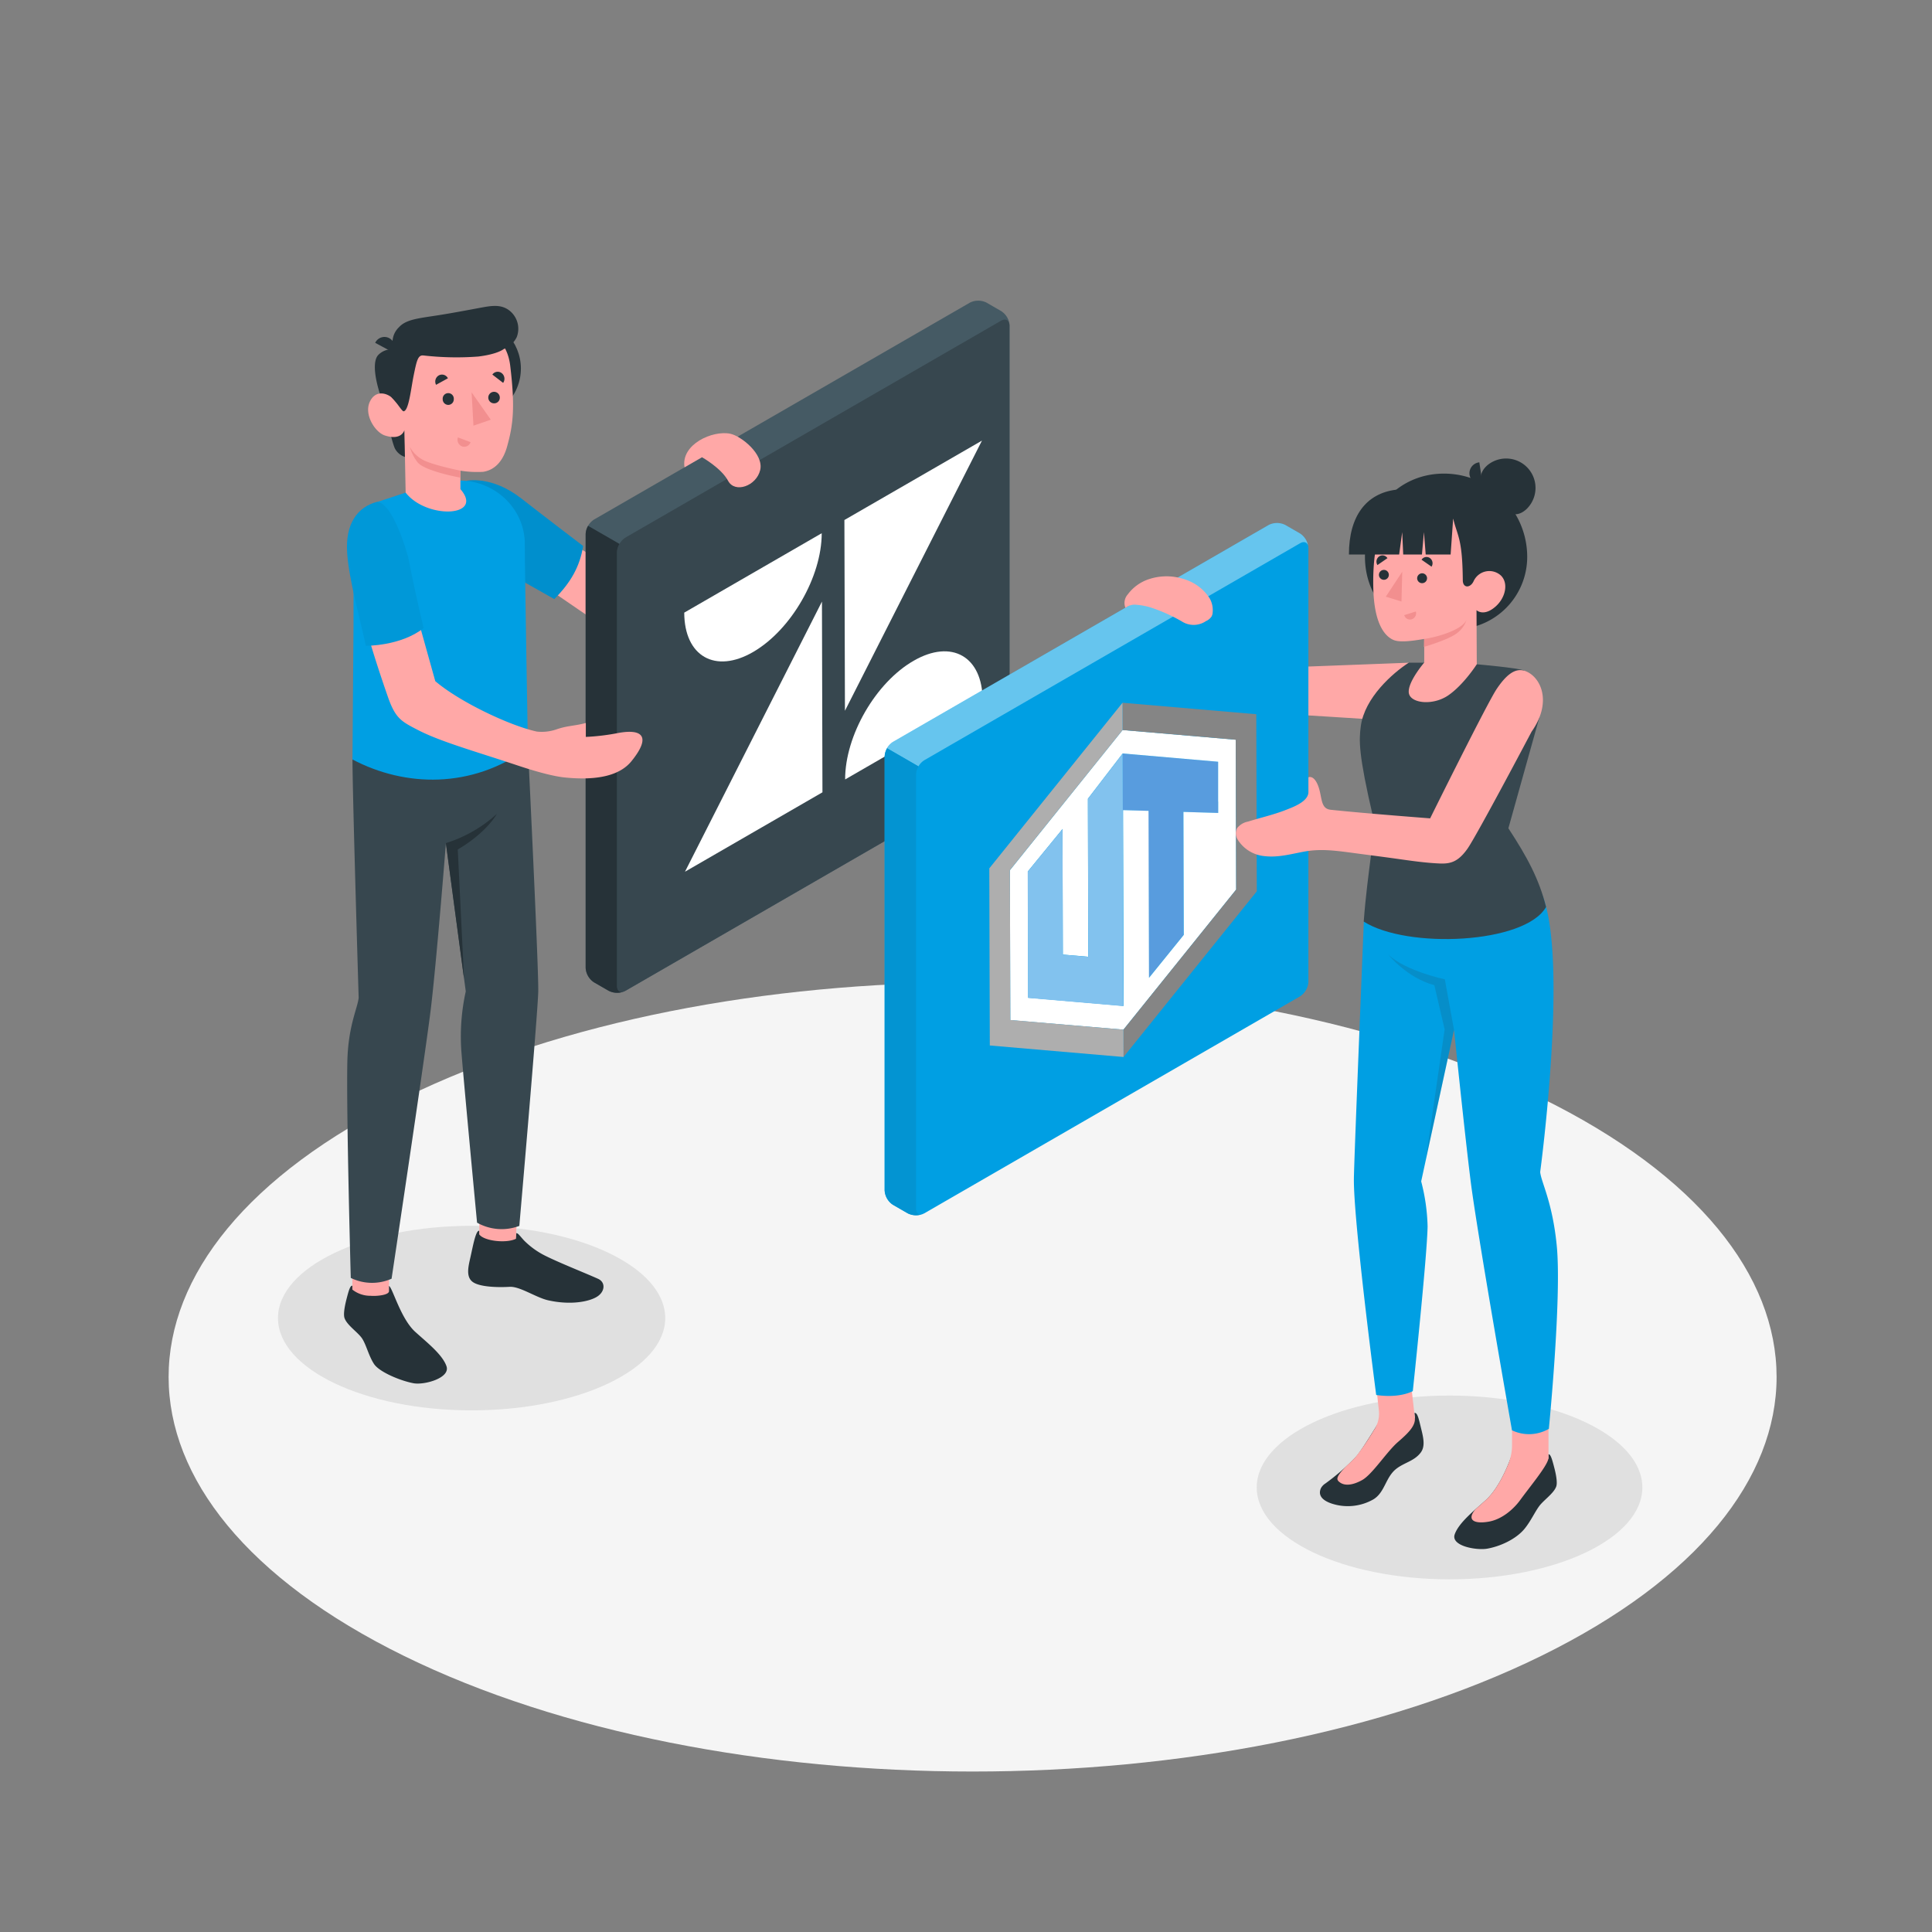<svg xmlns="http://www.w3.org/2000/svg" viewBox="0 0 500 500"><rect x="0" y="0" width="500" height="500" fill="#808080" stroke="none"/><defs><style>.cls-1{fill:#f5f5f5;}.cls-2{fill:#e0e0e0;}.cls-3{fill:#ffa8a7;}.cls-4{fill:#009fe3;}.cls-13,.cls-5{opacity:0.1;}.cls-6{fill:#455a64;}.cls-7{fill:#37474f;}.cls-13,.cls-8{fill:#263238;}.cls-9{fill:#f28f8f;}.cls-10{opacity:0.05;}.cls-11,.cls-12{fill:#fff;}.cls-12{opacity:0.4;}.cls-14{isolation:isolate;}.cls-15{fill:#589cde;}.cls-16{fill:#858585;}.cls-17{fill:#aeaeae;}.cls-18{fill:#82c2ee;}.cls-19{opacity:0.15;}</style></defs><g id="Floor"><path id="Floor-2" data-name="Floor" class="cls-1" d="M104.58,428.56c81.26,39.88,213,39.88,294.26,0s81.25-104.53,0-144.41-213-39.88-294.26,0S23.32,388.68,104.58,428.56Z"></path></g><g id="Shadow"><ellipse id="Shadow-2" data-name="Shadow" class="cls-2" cx="122.05" cy="341.12" rx="50.11" ry="23.88"></ellipse><ellipse id="Shadow-3" data-name="Shadow" class="cls-2" cx="375.14" cy="384.95" rx="49.9" ry="23.78"></ellipse></g><g id="Character_2" data-name="Character 2"><g id="Boy_arm" data-name="Boy arm"><path class="cls-3" d="M138.08,149.78,153,160s4.48,3.52,8.5.22c2.93-2.42,25.43-38.59,25.43-38.59h-9.89l-19.26,25.07-11.55-7.17Z"></path><path class="cls-4" d="M134.91,129c5.66,4.44,16,12.3,16,12.3-.84,5.38-3.28,9.55-7.46,13.74L133,149.14l-12.19-24.72S127.24,123,134.91,129Z"></path><path class="cls-5" d="M134.91,129c5.66,4.44,16,12.3,16,12.3-.84,5.38-3.28,9.55-7.46,13.74L133,149.14l-12.19-24.72S127.24,123,134.91,129Z"></path></g><g id="Tabs"><path class="cls-6" d="M157.52,256.41l-3.79-2.19a4.78,4.78,0,0,1-2.17-3.75V138.21a4.78,4.78,0,0,1,2.17-3.75L251,78.33a4.79,4.79,0,0,1,4.33,0l3.79,2.19a4.78,4.78,0,0,1,2.17,3.75V196.53a4.78,4.78,0,0,1-2.17,3.75l-97.22,56.13A4.79,4.79,0,0,1,157.52,256.41Z"></path><path class="cls-7" d="M259.07,83l-97.22,56.13a4.8,4.8,0,0,0-2.16,3.75V255.16c0,1.38,1,1.94,2.16,1.25l97.22-56.13a4.78,4.78,0,0,0,2.17-3.75V84.27C261.24,82.89,260.27,82.33,259.07,83Z"></path><path class="cls-8" d="M161.53,256.58a4.85,4.85,0,0,1-4-.16l-3.8-2.19a4.8,4.8,0,0,1-2.16-3.75V138.22a4.47,4.47,0,0,1,.63-2.14l8.13,4.69a4.37,4.37,0,0,0-.64,2.14V255.17C159.69,256.42,160.49,257,161.53,256.58Z"></path></g><g id="Character_boy" data-name="Character boy"><g id="Character_boy-2" data-name="Character boy"><rect class="cls-3" x="91.19" y="322.6" width="9.48" height="16.23" transform="translate(191.86 661.43) rotate(180)"></rect><polygon class="cls-3" points="124.05 321.74 133.52 322.06 134 304.89 124.05 304.57 124.05 321.74"></polygon><path class="cls-7" d="M91.22,196.5c0,9.05,1.6,61.69,1.6,61.69-.22,2.61-2.73,7.24-2.93,16.62-.28,13.6.89,55.91.89,55.91a12.48,12.48,0,0,0,10.56.21s8.36-55.59,10.06-69.06c1.48-11.75,4-43.67,4-43.67l5.14,38.36a54.14,54.14,0,0,0-1.17,15.07c.44,6.22,4.09,44.79,4.09,44.79a12.92,12.92,0,0,0,10.94.84s4.79-55,4.9-60.7c.13-6.51-3.15-73-3.15-73Z"></path><path class="cls-4" d="M95.12,131s-3.63,3.31-3.63,11.91v18.57l-.27,35.07c13.6,7.17,30.89,7.65,45.41-2.95,0,0-.81-45.14-.81-52.52,0-.31,0-.62,0-.93-.49-10.58-10.87-17.88-21.12-15.24l-8.61,2.21-8.63,2.85Z"></path><circle class="cls-8" cx="121.78" cy="95.37" r="13.03" transform="translate(-12.94 171.39) rotate(-67.5)"></circle><path class="cls-8" d="M99.26,104.64s2.11,9.91,3,11.54a4.49,4.49,0,0,0,2.6,2.09l-.15-7Z"></path><path class="cls-8" d="M101.91,90.43a4.88,4.88,0,0,0-4,1.42c-1.74,1.78-.77,7.34,1.39,12.79l4,.45Z"></path><path class="cls-3" d="M104.43,105.1c-.8.47-1.93-1.06-2.92-2.09s-4.19-2.43-5.79.94,1.41,8,3.94,8.77c4.35,1.37,5-1.42,5-1.42l.32,16.19h0c5.41,6.94,20.44,6.35,14.18-.9v-4.78a27.29,27.29,0,0,0,5.87.3c3.2-.49,5.21-3,6.19-6.49,1.56-5.56,2.15-10.06.82-21-1.45-12-15.41-12.13-22.94-7.38S104.43,105.1,104.43,105.1Z"></path><path class="cls-8" d="M104.43,106.44c-.4,0-1.92-2.53-2.92-3.43-1.37-1.25.4-12.58.4-12.58a5.36,5.36,0,0,1,1.33-5.73c1.88-2.07,5-2.3,10.41-3.15,2.82-.44,7.09-1.23,9.91-1.76,3.36-.62,6.14-1.28,8.52.78a6,6,0,0,1,1.65,6.68,6.2,6.2,0,0,1-3.38,3.09s-1.46,1.3-6.56,1.93A75.37,75.37,0,0,1,109.65,92c-1.48-.2-1.79,1.23-2.59,5.15C106.36,100.58,105.78,106.41,104.43,106.44Z"></path><path class="cls-8" d="M101.92,91.31,97.1,88.72a2.65,2.65,0,0,1,3.65-1.2A2.87,2.87,0,0,1,101.92,91.31Z"></path><path class="cls-9" d="M119.16,121.81s-7.15-1.44-9.65-2.77a8.3,8.3,0,0,1-3.46-3.42,11.32,11.32,0,0,0,2,4c1.82,2.33,11.14,4,11.14,4Z"></path><path class="cls-8" d="M117.44,103.31a1.45,1.45,0,0,1-1.43,1.48,1.46,1.46,0,0,1-1.44-1.49,1.44,1.44,0,1,1,2.87,0Z"></path><path class="cls-8" d="M115.92,97.9l-3.07,1.69a1.84,1.84,0,0,1,.72-2.44A1.71,1.71,0,0,1,115.92,97.9Z"></path><path class="cls-9" d="M118.51,113.2l3.27,1.23a1.72,1.72,0,0,1-2.22,1.09A1.84,1.84,0,0,1,118.51,113.2Z"></path><path class="cls-8" d="M130.21,99.09l-2.79-2.15a1.69,1.69,0,0,1,2.43-.37A1.85,1.85,0,0,1,130.21,99.09Z"></path><path class="cls-8" d="M129.35,102.9a1.45,1.45,0,0,1-1.43,1.48,1.49,1.49,0,1,1,1.43-1.48Z"></path><polygon class="cls-9" points="122.05 101.54 122.53 110.16 127.02 108.62 122.05 101.54"></polygon><path class="cls-8" d="M100.67,334.15V332.8c.9.39,3,8.43,6.77,11.86,3,2.73,7.07,5.88,8.11,8.92s-5.68,4.9-8.48,4.41c-3.24-.58-8.87-2.86-10.28-5s-2.07-5.24-3.22-6.79-3.79-3.29-4.41-5.09c-.34-1,.06-3.15.54-5s.92-3.52,1.49-3.36v1a7.5,7.5,0,0,0,4.74,1.6C97.31,335.48,100.68,335.21,100.67,334.15Z"></path><path class="cls-8" d="M133.62,319.14c.5,0,.9.71,2,1.89a20.67,20.67,0,0,0,5.58,4c3.55,1.78,10.45,4.51,13.57,5.92,1.95.87,1.86,3.23-.16,4.57s-6.88,2.31-12.73,1c-3.18-.71-7.33-3.65-10-3.49s-7.54.12-9.48-1.22-1.16-4.18-.61-6.63c.6-2.68,1.35-6.85,2.23-6.66v.92c1.14,1.72,7,2.42,9.52,1.15Z"></path><path class="cls-8" d="M115.39,218.2a35.17,35.17,0,0,0,13.2-7.57s-2.54,4.77-10.12,9.21l1.62,33.44Z"></path><path class="cls-3" d="M108.15,188.92c-4.32-2.23-5.83-3-7.79-8.65C86.28,139.83,91,134.54,98,132l5.28,10.72,9.37,33.56c6.23,5.32,19.18,11.5,26.28,13.05a11.7,11.7,0,0,0,4.94-.52c3.09-1.08,4.65-.87,7.74-1.7v3.6a56.38,56.38,0,0,0,8.32-1c6.39-1.19,8.68.93,3.43,7.36-3,3.63-8.8,5-17.3,4.13-3.47-.37-8.66-1.93-12.85-3.35C122.27,194.24,113.84,191.86,108.15,188.92Z"></path><path class="cls-4" d="M97.44,129.92c-4.85,1.32-8.14,5.53-7.59,13.28.5,7,3.32,16.87,4.84,23.93,0,0,9,.11,14.94-4.58-1.48-6.25-2.92-12.77-4-18.41C103.51,136.65,100.29,129.69,97.44,129.92Z"></path><g class="cls-10"><path d="M97.44,129.92c-4.85,1.32-8.14,5.53-7.59,13.28.5,7,3.32,16.87,4.84,23.93,0,0,9,.11,14.94-4.58-1.48-6.25-2.92-12.77-4-18.41C103.51,136.65,100.29,129.69,97.44,129.92Z"></path></g><path class="cls-3" d="M177.16,120.94l4.51-2.61s5,2.8,6.76,6.11,7.34,1.33,8.31-2.8-4.93-8.78-7.71-9.38C184.45,111.27,176.14,115,177.16,120.94Z"></path></g></g></g><g id="Character_1" data-name="Character 1"><g id="Layer_2" data-name="Layer 2"><path class="cls-11" d="M212.66,138c0,11.29-7.9,25-17.73,30.72s-17.82,1.12-17.85-10.17Z"></path><polygon class="cls-11" points="212.72 155.69 212.85 205.05 177.27 225.6 212.72 155.69"></polygon><path class="cls-11" d="M236.46,171c9.82-5.67,17.81-1.11,17.84,10.18l-35.58,20.54C218.69,190.38,226.63,176.63,236.46,171Z"></path><polygon class="cls-11" points="218.53 134.58 254.13 114.03 218.67 183.95 218.53 134.58"></polygon></g><g id="Girl_arm" data-name="Girl arm"><path class="cls-3" d="M364.62,171.51l-30.24,1.15c-1.05-.9-7-8-7-8s-16.43-2.1-16.53-1.51,16.16,18,17.77,19.74a4.84,4.84,0,0,0,3.83,1.88c4.26.25,27.68,1.73,27.68,1.73Z"></path></g><g id="Tab"><path class="cls-4" d="M234.89,314l-3.79-2.19a4.76,4.76,0,0,1-2.17-3.75V195.79A4.78,4.78,0,0,1,231.1,192l97.22-56.13a4.79,4.79,0,0,1,4.33,0l3.79,2.19a4.78,4.78,0,0,1,2.17,3.75V254.11a4.76,4.76,0,0,1-2.17,3.75L239.22,314A4.76,4.76,0,0,1,234.89,314Z"></path><path class="cls-12" d="M338.54,141.23c-.26-.91-1.1-1.21-2.09-.63l-97.22,56.13a4.46,4.46,0,0,0-1.54,1.62l-8.12-4.69A4.6,4.6,0,0,1,231.1,192l97.22-56.13a4.79,4.79,0,0,1,4.33,0l3.8,2.19A4.85,4.85,0,0,1,338.54,141.23Z"></path><path class="cls-4" d="M238.86,314.16l-.22.08-.07,0a4.79,4.79,0,0,1-3.67-.27l-3.8-2.19a4.48,4.48,0,0,1-1-.89,4.77,4.77,0,0,1-1.13-2.85V195.8a4.47,4.47,0,0,1,.63-2.14l8.12,4.69a3.6,3.6,0,0,0-.26.52,4,4,0,0,0-.37,1.62V312.75a2.11,2.11,0,0,0,.09.64,1.69,1.69,0,0,0,.1.27,1,1,0,0,0,.14.22.88.88,0,0,0,.27.24l0,0a1.12,1.12,0,0,0,.32.12h0A1.53,1.53,0,0,0,238.86,314.16Z"></path><path class="cls-13" d="M238.9,314.16a4.85,4.85,0,0,1-4-.16l-3.8-2.19a3.92,3.92,0,0,1-1-.9,4.77,4.77,0,0,1-1.13-2.85V195.8a4.47,4.47,0,0,1,.63-2.14l8.12,4.69h0c-.1.17-.19.35-.27.52a4,4,0,0,0-.37,1.62V312.75a2.11,2.11,0,0,0,.09.64,1.08,1.08,0,0,0,.1.27,1,1,0,0,0,.14.22,1.12,1.12,0,0,0,1.18.38l.07,0A1.53,1.53,0,0,0,238.9,314.16Z"></path></g><g class="cls-14"><polygon class="cls-15" points="290.55 195.02 315.22 197.15 315.25 207.46 315.26 210.39 306.22 210.12 306.31 241.95 297.3 253.07 297.18 209.85 290.59 209.66 290.71 252.33 290.74 260.38 290.59 209.66 290.55 195.02"></polygon><path class="cls-11" d="M290.53,188.93l29.28,2.51.11,38.78-29.17,36.25L261.47,264l-.11-38.78Zm24.72,18.53,0-10.32L290.55,195l-9,11.71v2.67l.1,38.23-6.59-.57-.06-20.7,0-11.81-9,11,.09,32.68,24.68,2.12,0-8-.12-42.67,6.59.19.12,43.22,9-11.12-.09-31.83,9,.27v-2.93"></path><polygon class="cls-16" points="290.51 181.87 325.13 184.84 325.26 230.67 290.77 273.55 290.75 266.47 319.92 230.22 319.81 191.44 290.53 188.93 290.51 181.87"></polygon><polygon class="cls-17" points="290.51 181.87 290.53 188.93 319.81 191.44 319.92 230.22 319.81 191.44 290.53 188.93 261.36 225.19 261.47 263.97 290.75 266.47 290.77 273.55 325.26 230.67 290.77 273.55 256.16 270.57 256.03 224.73 290.51 181.87"></polygon></g><polygon class="cls-18" points="290.55 195.02 290.59 209.66 290.71 252.33 290.74 260.38 266.06 258.26 265.97 225.58 274.98 214.55 275.01 226.36 275.07 247.06 281.66 247.63 281.56 209.4 281.55 206.73 290.55 195.02"></polygon><g id="Character_girl" data-name="Character girl"><g id="Character_girl-2" data-name="Character girl"><path class="cls-8" d="M351,376.93a56.71,56.71,0,0,1-8,7,3.3,3.3,0,0,0-1.11,1.15c-.38.78-1,2.73,2.62,4A13.34,13.34,0,0,0,355.49,388c2.95-1.84,3.08-5.68,5.85-7.86,2.06-1.62,4.63-2,6.29-4.15,1.16-1.47.86-3.44.26-5.86-.66-2.65-1-4.66-1.84-4.45l.14,1.22c-1.09,1.74-6.76,2.26-9.29,1.05C356.9,367.92,352.54,375.18,351,376.93Z"></path><path class="cls-3" d="M348.46,379.4v0c.85-.78,1.69-1.58,2.49-2.46a68.83,68.83,0,0,0,4.62-6.82,7.62,7.62,0,0,0,1.3-4.88l-.71-6.53,9-.63,1,8.8h0c.22,2-1.43,3.77-4.35,6.29s-6.64,8.4-9.29,9.87-4.54,1.43-5.66.67S345.61,382.32,348.46,379.4Z"></path><path class="cls-8" d="M391.3,377.73v-1.35c-.53,1.58-3,8.4-6.75,11.82-3,2.71-7,5.85-8.07,8.88s5.65,4.21,8.43,3.71c3.24-.57,7.42-2.4,9.69-5.2,1.61-2,2.62-4.3,3.77-5.84s3.78-3.28,4.39-5.07c.34-1-.06-3.13-.54-4.95s-.91-3.51-1.48-3.35v1A7.44,7.44,0,0,1,396,379C394.64,379.06,391.29,378.78,391.3,377.73Z"></path><path class="cls-3" d="M381.86,390.59c.92-.83,1.85-1.63,2.69-2.4,2.62-2.39,4.61-6.44,5.76-9.2a13,13,0,0,0,1-5v-5.38h9.44v8.76h0v.23l-.05,0c-.45,2-4.78,7.18-7.25,10.58-1.65,2.28-4.78,5.18-8.53,5.68C381.36,394.4,379.55,393.28,381.86,390.59Z"></path><path class="cls-4" d="M398.86,231c7.32,16-.26,72.3-.26,72.3.22,2.6,3.18,7.7,4.29,19.12,1.31,13.49-2.05,47.36-2.05,47.36a10.21,10.21,0,0,1-9.54.38s-9-51-10.69-64.43c-1.48-11.71-4.31-39.22-4.31-39.22l-8.5,39.23a50.41,50.41,0,0,1,1.66,11.63c-.13,7.92-3.83,42.65-3.83,42.65s-3.28,1.92-9.47,1c0,0-6-45.63-5.77-56.26.09-5.7,2.57-66.29,2.57-66.29Z"></path><g class="cls-19"><path class="cls-8" d="M376.3,266.51l-2.38-13.07s-10.05-2.09-14.61-6.37c0,0,4.78,6,11.89,7.9l2.67,11.43L369,300Z"></path></g><path class="cls-8" d="M370.89,162.86h5.61a18.74,18.74,0,0,0,18.74-18.75h0a21.54,21.54,0,0,0-21.55-21.54h0c-11.9,0-20.44,9.64-20.44,21.54h0C353.25,154.47,360.54,162.86,370.89,162.86Z"></path><path class="cls-8" d="M383.73,125.46l-.88-5.81a2.86,2.86,0,0,0-2.53,3.26A3.09,3.09,0,0,0,383.73,125.46Z"></path><path class="cls-8" d="M395,131.81c-3.13,2.8-5.8.61-8.59-2.53s-4.66-6-1.53-8.83A7.61,7.61,0,0,1,395,131.81Z"></path><path class="cls-7" d="M382.13,171.91s10.78.93,12.3,1.62c-7.74,8.47,4,12,4,12l-8.06,28.83c4.83,7.38,7.93,13.09,9.75,20.36-5.44,9.58-36,10.92-47.19,3.78,1-13.38,3.15-22.95,2.43-27-3.82-16.4-3.68-19.86-3.18-23.61,1-7.33,8.25-13.71,12.41-16.39h3.87Z"></path><path class="cls-3" d="M360.22,133.12c-2.28,1.34-5.09,7.07-4.81,19.07.23,10.17,3.53,12.68,5.18,13.41s4.85.28,8-.24v6.11s-4.29,5-4,7.78,6.19,3.46,10.2.72,7.4-8.06,7.4-8.06l-.07-14s1.83,1.78,4.92-.93c2.56-2.24,3.42-6,1.43-8a4.46,4.46,0,0,0-7.09,1.41c-.85,1.85-2.79,1.88-2.81-.22-.09-10.82-1.37-11.4-2.46-15.83C369.59,132.16,365,132.93,360.22,133.12Z"></path><path class="cls-8" d="M361.36,126.73c-7.78.94-12.26,6.81-12.26,16.78h13l.79-5.79.26,5.79H368l.51-5.8.46,5.8h6.45l.73-10.37Z"></path><path class="cls-8" d="M366.76,149.63a1.28,1.28,0,1,0,1.35-1.26A1.3,1.3,0,0,0,366.76,149.63Z"></path><path class="cls-9" d="M366.42,158.25l-3,.95a1.54,1.54,0,0,0,1.93,1.07A1.64,1.64,0,0,0,366.42,158.25Z"></path><path class="cls-8" d="M356.48,146.24l2.59-1.79a1.52,1.52,0,0,0-2.15-.45A1.67,1.67,0,0,0,356.48,146.24Z"></path><path class="cls-8" d="M370.48,146.65l-2.58-1.79a1.51,1.51,0,0,1,2.15-.44A1.64,1.64,0,0,1,370.48,146.65Z"></path><path class="cls-8" d="M356.87,148.71a1.28,1.28,0,1,0,2.56.12,1.28,1.28,0,1,0-2.56-.12Z"></path><polygon class="cls-9" points="362.9 147.97 362.7 155.67 358.65 154.42 362.9 147.97"></polygon><path class="cls-9" d="M368.55,165.36c3.27-.43,10-2.36,11-5a6.81,6.81,0,0,1-2.35,3.39c-2,1.73-8.69,3.67-8.69,3.67Z"></path><path class="cls-3" d="M387.37,178.26c-2.42,3.56-17.25,33.53-17.25,33.53s-17-1.29-25.73-2.22c-2.75-.29-2.14-3.25-3.25-6.18s-2.52-2.23-2.52-2.23v3.72c.09,2.63-4.23,4.09-6.08,4.82-3.06,1.19-6.41,1.94-9.56,2.93a4.64,4.64,0,0,0-2.81,1.69,3,3,0,0,0,.1,2.9,9.16,9.16,0,0,0,7.08,4.35c3.52.41,6.94-.6,10.36-1.21,4.05-.72,7.85-.23,11.87.3,3.85.52,7.69,1,11.55,1.54s7.64,1.11,11.47,1.27c2.77.12,4.76-.42,7.15-3.78s16.62-30.33,16.62-30.33c5.48-7.78,2.34-14.33-1.73-15.73C392.1,172.76,389.78,174.7,387.37,178.26Z"></path><path class="cls-3" d="M303.82,149.28a16,16,0,0,1,3.07.75,11.93,11.93,0,0,1,6.19,4.85,6.25,6.25,0,0,1,.75,3.69,2.44,2.44,0,0,1-.29,1,3.39,3.39,0,0,1-1.44,1.17,5.65,5.65,0,0,1-6.22.1,42.4,42.4,0,0,0-8-3.6,17.48,17.48,0,0,0-4.31-.76,3.93,3.93,0,0,0-2.3.84,3.33,3.33,0,0,1,.58-3.47,11.17,11.17,0,0,1,5.76-4.05A14.39,14.39,0,0,1,303.82,149.28Z"></path></g></g></g></svg>